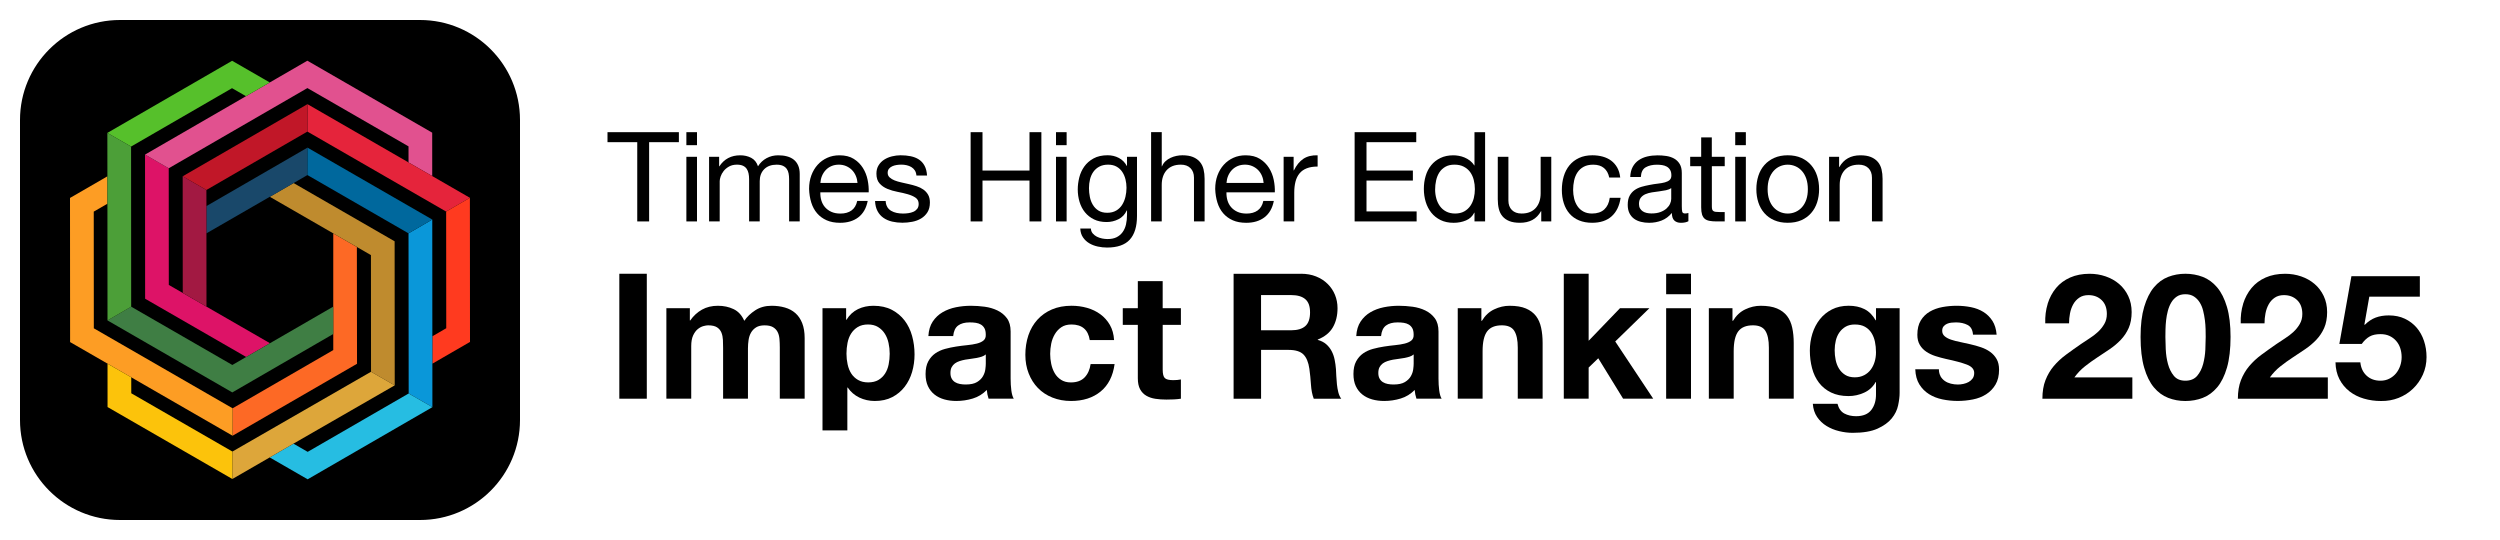 <?xml version="1.0" encoding="UTF-8"?>
<svg id="SDG_icon" data-name="SDG icon" xmlns="http://www.w3.org/2000/svg" viewBox="0 0 1000 216">
  <defs>
    <style>
      .cls-1, .cls-2, .cls-3, .cls-4, .cls-5, .cls-6, .cls-7, .cls-8, .cls-9, .cls-10, .cls-11, .cls-12, .cls-13, .cls-14, .cls-15, .cls-16, .cls-17, .cls-18, .cls-19, .cls-20 {
        stroke-width: 0px;
      }

      .cls-2 {
        fill: #4c9f38;
      }

      .cls-3 {
        fill: #26bde2;
      }

      .cls-4 {
        fill: #56c02b;
      }

      .cls-5 {
        fill: #0a97d9;
      }

      .cls-6 {
        fill: #19486a;
      }

      .cls-7 {
        fill: #3f7e44;
      }

      .cls-8 {
        fill: #dda63a;
      }

      .cls-9 {
        fill: #e1518f;
      }

      .cls-10 {
        fill: #dd1367;
      }

      .cls-11 {
        fill: #bf8b2e;
      }

      .cls-12 {
        fill: #c11728;
      }

      .cls-13 {
        fill: #a21942;
      }

      .cls-14 {
        fill: #e5243b;
      }

      .cls-15 {
        fill: #fcc30b;
      }

      .cls-16 {
        fill: #fd6925;
      }

      .cls-17 {
        fill: #ff3a1f;
      }

      .cls-18 {
        fill: #fd9d24;
      }

      .cls-19 {
        fill: #00689d;
      }

      .cls-20 {
        fill: #0077b6;
      }
    </style>
  </defs>
  <path class="cls-1" d="M8,48c0-22.09,17.91-40,40-40h120c22.09,0,40,17.91,40,40v120c0,22.09-17.91,40-40,40H48c-22.09,0-40-17.91-40-40V48Z"/>
  <g>
    <polygon class="cls-16" points="142.81 145.51 142.75 98.8 133.31 93.37 133.3 122.65 133.3 122.65 133.31 134 133.31 134 133.31 140.03 93.05 163.31 93.03 174.29 142.81 145.51"/>
    <polygon class="cls-18" points="93.03 174.29 93.03 174.29 93.05 163.31 93.04 163.32 37.53 131.32 37.5 84.65 42.96 81.49 42.96 70.53 28 79.18 28.04 136.83 93.03 174.29"/>
    <polygon class="cls-10" points="58.01 61.83 58.05 119.49 98.47 142.79 107.97 137.28 82.59 122.66 82.59 122.66 73.1 117.18 73.1 117.18 67.52 113.97 67.49 67.31 58.02 61.83 58.01 61.83"/>
    <polygon class="cls-9" points="98.12 38.64 58.02 61.83 67.49 67.31 122.96 35.23 163.41 58.55 163.41 64.97 172.89 70.43 172.88 53.07 122.94 24.28 107.91 32.98 98.12 38.64"/>
    <polygon class="cls-7" points="92.92 156.97 133.31 133.59 133.3 122.65 107.98 137.29 98.37 142.85 92.93 145.99 52.47 122.67 43 128.17 92.92 156.97"/>
    <polygon class="cls-11" points="157.85 96.52 117.43 73.22 107.91 78.71 133.31 93.35 133.31 93.37 143.16 99.02 143.15 99.03 148.38 102.04 148.41 148.7 148.41 148.7 157.89 154.16 157.85 96.52"/>
    <polygon class="cls-14" points="172.89 70.43 163.41 64.97 122.98 41.66 122.96 52.63 178.46 84.63 187.96 79.12 172.89 70.43"/>
    <polygon class="cls-17" points="178.46 84.63 178.5 131.29 172.95 134.51 172.95 145.47 188 136.77 187.96 79.12 178.46 84.63"/>
    <polygon class="cls-5" points="172.96 162.85 172.95 145.47 172.95 145.47 172.94 134.22 172.94 134.22 172.91 87.82 163.41 93.34 163.47 157.38 172.96 162.85"/>
    <polygon class="cls-20" points="172.96 162.86 172.96 162.86 172.96 162.86 172.96 162.86"/>
    <polygon class="cls-3" points="163.46 157.39 123.07 180.74 117.39 177.47 107.88 182.97 123.06 191.72 172.96 162.86 163.46 157.39"/>
    <path class="cls-6" d="M122.97,70.02l.02-10.97h0c-13.45,7.78-26.97,15.6-40.42,23.38v10.91s25.34-14.62,25.34-14.62l.03.02,9.49-5.51h0s5.54-3.21,5.54-3.21h0Z"/>
    <polygon class="cls-19" points="123 59.05 122.97 70.02 163.41 93.34 172.91 87.82 123 59.05"/>
    <polygon class="cls-13" points="82.57 93.55 82.57 82.43 82.57 82.43 82.56 75.99 82.56 76 73.07 70.52 73.1 117.18 82.59 122.66 82.57 93.55 82.57 93.55"/>
    <polygon class="cls-12" points="73.07 70.52 73.07 70.52 82.56 75.99 82.56 75.99 122.96 52.63 122.98 41.66 73.07 70.52"/>
    <polygon class="cls-8" points="157.88 154.15 148.41 148.7 92.96 180.62 92.94 191.6 108 182.9 117.5 177.39 157.88 154.15"/>
    <polygon class="cls-15" points="92.96 180.62 92.96 180.62 52.51 157.31 52.5 150.93 43.01 145.47 43.02 162.82 92.94 191.6 92.94 191.6 92.96 180.62"/>
    <polygon class="cls-4" points="92.85 24.31 42.94 53.16 42.94 53.18 52.43 58.62 92.81 35.27 98.4 38.48 107.9 32.98 92.85 24.31"/>
    <polygon class="cls-2" points="42.94 53.16 42.96 70.3 42.96 70.3 42.97 81.5 42.97 81.49 43 128.17 52.47 122.67 52.43 58.62 42.94 53.16"/>
  </g>
  <g>
    <g>
      <path class="cls-1" d="M258.72,109.5v49.98h-10.99v-49.98h10.99Z"/>
      <path class="cls-1" d="M275.94,123.29v4.9h.14c1.31-1.87,2.88-3.31,4.72-4.34,1.84-1.03,3.96-1.54,6.34-1.54s4.38.44,6.27,1.33c1.89.89,3.32,2.45,4.3,4.69,1.07-1.59,2.53-2.99,4.38-4.2,1.84-1.21,4.03-1.82,6.54-1.82,1.91,0,3.69.23,5.32.7,1.63.47,3.03,1.21,4.2,2.24,1.17,1.03,2.08,2.37,2.73,4.02.65,1.66.98,3.65.98,5.98v24.22h-9.94v-20.51c0-1.21-.05-2.36-.14-3.43-.1-1.07-.35-2.01-.77-2.8-.42-.79-1.04-1.42-1.85-1.89-.82-.47-1.93-.7-3.33-.7s-2.53.27-3.39.81c-.86.54-1.54,1.24-2.03,2.1-.49.86-.82,1.84-.98,2.94-.16,1.1-.25,2.21-.25,3.32v20.16h-9.94v-20.3c0-1.07-.02-2.14-.07-3.19-.05-1.05-.24-2.02-.59-2.91-.35-.89-.94-1.6-1.75-2.13-.82-.54-2.02-.81-3.61-.81-.47,0-1.09.1-1.86.31s-1.52.61-2.24,1.19c-.72.58-1.34,1.42-1.86,2.52-.51,1.1-.77,2.53-.77,4.31v21h-9.94v-36.19h9.38Z"/>
      <path class="cls-1" d="M338.45,123.29v4.62h.14c1.21-1.96,2.75-3.38,4.62-4.27,1.87-.89,3.92-1.33,6.16-1.33,2.85,0,5.3.54,7.35,1.61,2.05,1.07,3.76,2.5,5.11,4.27,1.35,1.77,2.36,3.84,3.01,6.19.65,2.36.98,4.82.98,7.39,0,2.43-.33,4.76-.98,7-.65,2.24-1.65,4.22-2.98,5.95-1.33,1.73-2.99,3.1-4.97,4.13s-4.3,1.54-6.96,1.54c-2.24,0-4.3-.46-6.2-1.37-1.89-.91-3.44-2.25-4.65-4.02h-.14v17.15h-9.94v-48.86h9.45ZM351.36,151.99c1.1-.65,1.98-1.5,2.66-2.55.68-1.05,1.16-2.27,1.44-3.68.28-1.4.42-2.82.42-4.27s-.15-2.87-.46-4.27c-.3-1.4-.8-2.65-1.5-3.75-.7-1.1-1.6-1.98-2.7-2.66-1.1-.68-2.44-1.02-4.02-1.02s-3,.34-4.1,1.02c-1.1.68-1.98,1.55-2.66,2.62-.68,1.07-1.15,2.31-1.43,3.71s-.42,2.85-.42,4.34.15,2.87.46,4.27c.3,1.4.79,2.62,1.47,3.68.68,1.05,1.58,1.9,2.7,2.55,1.12.65,2.47.98,4.06.98s3-.33,4.09-.98Z"/>
      <path class="cls-1" d="M371.35,134.42c.14-2.33.72-4.27,1.75-5.81,1.03-1.54,2.33-2.78,3.92-3.71,1.59-.93,3.37-1.6,5.35-2,1.98-.4,3.98-.59,5.99-.59,1.82,0,3.66.13,5.53.38,1.87.26,3.57.76,5.11,1.51,1.54.75,2.8,1.78,3.78,3.11.98,1.33,1.47,3.09,1.47,5.29v18.83c0,1.63.09,3.2.28,4.69.19,1.49.51,2.61.98,3.36h-10.08c-.19-.56-.34-1.13-.46-1.71-.12-.58-.2-1.18-.25-1.79-1.59,1.63-3.45,2.78-5.6,3.43-2.15.65-4.34.98-6.58.98-1.73,0-3.34-.21-4.83-.63-1.49-.42-2.8-1.07-3.92-1.96-1.12-.89-1.99-2.01-2.62-3.36-.63-1.35-.94-2.96-.94-4.83,0-2.05.36-3.75,1.08-5.07.72-1.33,1.66-2.39,2.8-3.19,1.14-.79,2.45-1.39,3.92-1.79,1.47-.4,2.95-.71,4.45-.94,1.49-.23,2.96-.42,4.41-.56,1.45-.14,2.73-.35,3.85-.63,1.12-.28,2.01-.69,2.66-1.23.65-.54.96-1.32.91-2.35,0-1.07-.18-1.92-.53-2.55-.35-.63-.82-1.12-1.4-1.47-.58-.35-1.26-.58-2.03-.7-.77-.12-1.6-.17-2.49-.17-1.96,0-3.5.42-4.62,1.26-1.12.84-1.77,2.24-1.96,4.2h-9.94ZM394.31,141.77c-.42.37-.95.67-1.58.88s-1.31.38-2.03.52c-.72.14-1.48.26-2.27.35-.79.09-1.59.21-2.38.35-.75.14-1.48.33-2.2.56-.72.23-1.35.55-1.89.94-.54.4-.97.9-1.29,1.5-.33.61-.49,1.38-.49,2.31s.16,1.63.49,2.24c.33.61.77,1.08,1.33,1.43.56.35,1.21.6,1.96.74.75.14,1.52.21,2.31.21,1.96,0,3.48-.33,4.55-.98,1.07-.65,1.87-1.44,2.38-2.35.51-.91.83-1.83.94-2.76.12-.93.18-1.68.18-2.24v-3.71Z"/>
      <path class="cls-1" d="M428.54,129.8c-1.59,0-2.92.36-3.99,1.08-1.07.72-1.95,1.66-2.62,2.8-.68,1.14-1.16,2.4-1.44,3.78-.28,1.38-.42,2.74-.42,4.1s.14,2.64.42,3.99c.28,1.35.74,2.58,1.37,3.68.63,1.1,1.48,2,2.56,2.69,1.07.7,2.38,1.05,3.92,1.05,2.38,0,4.21-.67,5.5-2,1.28-1.33,2.09-3.12,2.41-5.35h9.59c-.65,4.81-2.52,8.47-5.6,10.99s-7.02,3.78-11.83,3.78c-2.71,0-5.19-.46-7.46-1.37s-4.19-2.18-5.77-3.81c-1.59-1.63-2.82-3.58-3.71-5.85-.89-2.26-1.33-4.75-1.33-7.45s.41-5.4,1.22-7.81c.82-2.4,2.02-4.48,3.61-6.23,1.59-1.75,3.52-3.12,5.81-4.1,2.29-.98,4.9-1.47,7.84-1.47,2.15,0,4.21.28,6.2.84,1.98.56,3.76,1.41,5.32,2.56,1.56,1.14,2.83,2.57,3.81,4.27.98,1.7,1.54,3.72,1.68,6.05h-9.73c-.65-4.15-3.1-6.23-7.35-6.23Z"/>
      <path class="cls-1" d="M472.36,123.29v6.65h-7.28v17.92c0,1.68.28,2.8.84,3.36.56.56,1.68.84,3.36.84.56,0,1.1-.02,1.61-.07.51-.05,1-.12,1.47-.21v7.7c-.84.14-1.77.23-2.8.28-1.03.05-2.03.07-3.01.07-1.54,0-3-.1-4.38-.31-1.38-.21-2.59-.62-3.64-1.23-1.05-.61-1.88-1.47-2.49-2.59-.61-1.12-.91-2.59-.91-4.41v-21.35h-6.02v-6.65h6.02v-10.85h9.94v10.85h7.28Z"/>
      <path class="cls-1" d="M520.38,109.5c2.24,0,4.26.36,6.05,1.08,1.8.72,3.34,1.71,4.62,2.98,1.28,1.26,2.26,2.72,2.94,4.38.68,1.66,1.02,3.44,1.02,5.35,0,2.94-.62,5.48-1.86,7.63-1.24,2.15-3.25,3.78-6.05,4.9v.14c1.35.37,2.47.94,3.36,1.71.89.77,1.61,1.68,2.17,2.73.56,1.05.97,2.21,1.22,3.47.26,1.26.43,2.52.53,3.78.05.79.09,1.73.14,2.8.05,1.07.13,2.17.25,3.29.12,1.12.3,2.18.56,3.19.26,1,.64,1.85,1.16,2.56h-10.99c-.61-1.59-.98-3.48-1.12-5.67-.14-2.19-.35-4.29-.63-6.3-.37-2.61-1.17-4.53-2.38-5.74-1.21-1.21-3.2-1.82-5.95-1.82h-10.99v19.53h-10.99v-49.98h26.95ZM516.46,132.11c2.52,0,4.41-.56,5.67-1.68,1.26-1.12,1.89-2.94,1.89-5.46s-.63-4.19-1.89-5.29c-1.26-1.1-3.15-1.65-5.67-1.65h-12.04v14.07h12.04Z"/>
      <path class="cls-1" d="M542.5,134.42c.14-2.33.72-4.27,1.75-5.81,1.03-1.54,2.33-2.78,3.92-3.71,1.59-.93,3.37-1.6,5.35-2,1.98-.4,3.98-.59,5.99-.59,1.82,0,3.66.13,5.53.38,1.87.26,3.57.76,5.11,1.51,1.54.75,2.8,1.78,3.78,3.11.98,1.33,1.47,3.09,1.47,5.29v18.83c0,1.63.09,3.2.28,4.69.19,1.49.51,2.61.98,3.36h-10.08c-.19-.56-.34-1.13-.46-1.71-.12-.58-.2-1.18-.25-1.79-1.59,1.63-3.45,2.78-5.6,3.43-2.15.65-4.34.98-6.58.98-1.73,0-3.34-.21-4.83-.63-1.49-.42-2.8-1.07-3.92-1.96-1.12-.89-1.99-2.01-2.62-3.36-.63-1.35-.94-2.96-.94-4.83,0-2.05.36-3.75,1.08-5.07.72-1.33,1.66-2.39,2.8-3.19,1.14-.79,2.45-1.39,3.92-1.79,1.47-.4,2.95-.71,4.45-.94,1.49-.23,2.96-.42,4.41-.56,1.45-.14,2.73-.35,3.85-.63,1.12-.28,2.01-.69,2.66-1.23.65-.54.96-1.32.91-2.35,0-1.07-.18-1.92-.53-2.55-.35-.63-.82-1.12-1.4-1.47-.58-.35-1.26-.58-2.03-.7-.77-.12-1.6-.17-2.49-.17-1.96,0-3.5.42-4.62,1.26-1.12.84-1.77,2.24-1.96,4.2h-9.94ZM565.46,141.77c-.42.37-.95.67-1.58.88s-1.31.38-2.03.52c-.72.14-1.48.26-2.27.35-.79.09-1.59.21-2.38.35-.75.14-1.48.33-2.2.56-.72.23-1.35.55-1.89.94-.54.4-.97.9-1.29,1.5-.33.61-.49,1.38-.49,2.31s.16,1.63.49,2.24c.33.61.77,1.08,1.33,1.43.56.35,1.21.6,1.96.74.75.14,1.52.21,2.31.21,1.96,0,3.48-.33,4.55-.98,1.07-.65,1.87-1.44,2.38-2.35.51-.91.83-1.83.94-2.76.12-.93.18-1.68.18-2.24v-3.71Z"/>
      <path class="cls-1" d="M592.55,123.29v5.04h.21c1.26-2.1,2.89-3.63,4.9-4.58,2.01-.96,4.06-1.44,6.16-1.44,2.66,0,4.84.36,6.54,1.08,1.7.72,3.04,1.73,4.03,3.01.98,1.28,1.67,2.85,2.06,4.69.4,1.84.6,3.88.6,6.12v22.26h-9.94v-20.44c0-2.99-.47-5.21-1.4-6.69s-2.59-2.21-4.97-2.21c-2.71,0-4.67.81-5.88,2.42-1.21,1.61-1.82,4.26-1.82,7.94v18.97h-9.94v-36.19h9.45Z"/>
      <path class="cls-1" d="M635.46,109.5v26.81l12.53-13.02h11.76l-13.65,13.3,15.19,22.89h-12.04l-9.94-16.17-3.85,3.71v12.46h-9.94v-49.98h9.94Z"/>
      <path class="cls-1" d="M666.46,117.69v-8.19h9.94v8.19h-9.94ZM676.4,123.29v36.19h-9.94v-36.19h9.94Z"/>
      <path class="cls-1" d="M692.99,123.29v5.04h.21c1.26-2.1,2.89-3.63,4.9-4.58,2.01-.96,4.06-1.44,6.16-1.44,2.66,0,4.84.36,6.54,1.08,1.7.72,3.04,1.73,4.03,3.01.98,1.28,1.67,2.85,2.06,4.69.4,1.84.6,3.88.6,6.12v22.26h-9.94v-20.44c0-2.99-.47-5.21-1.4-6.69s-2.59-2.21-4.97-2.21c-2.71,0-4.67.81-5.88,2.42-1.21,1.61-1.82,4.26-1.82,7.94v18.97h-9.94v-36.19h9.45Z"/>
      <path class="cls-1" d="M759.25,162.14c-.4,1.87-1.25,3.6-2.55,5.21-1.31,1.61-3.2,2.98-5.67,4.1-2.47,1.12-5.79,1.68-9.94,1.68-1.77,0-3.58-.22-5.42-.67-1.84-.44-3.52-1.13-5.04-2.06-1.52-.93-2.78-2.13-3.78-3.6-1-1.47-1.58-3.23-1.72-5.29h9.87c.47,1.87,1.38,3.16,2.73,3.89,1.35.72,2.92,1.08,4.69,1.08,2.8,0,4.84-.84,6.12-2.52,1.28-1.68,1.9-3.8,1.86-6.37v-4.76h-.14c-1.07,1.91-2.6,3.32-4.59,4.23s-4.07,1.37-6.26,1.37c-2.71,0-5.04-.48-7-1.44-1.96-.96-3.57-2.26-4.83-3.92-1.26-1.66-2.18-3.59-2.76-5.81-.58-2.22-.88-4.56-.88-7.04,0-2.33.34-4.58,1.01-6.75.68-2.17,1.67-4.08,2.98-5.74,1.31-1.66,2.93-2.98,4.86-3.96s4.17-1.47,6.69-1.47c2.38,0,4.47.44,6.26,1.33,1.8.89,3.3,2.38,4.52,4.48h.14v-4.83h9.45v33.88c0,1.45-.2,3.1-.6,4.97ZM745.63,150.1c1.07-.56,1.96-1.31,2.66-2.24.7-.93,1.23-2,1.58-3.19.35-1.19.53-2.44.53-3.74,0-1.49-.14-2.91-.42-4.24s-.75-2.51-1.4-3.53c-.65-1.03-1.52-1.84-2.59-2.45-1.07-.61-2.43-.91-4.06-.91-1.4,0-2.6.28-3.61.84-1,.56-1.84,1.32-2.52,2.27-.68.96-1.17,2.05-1.47,3.29-.3,1.24-.46,2.53-.46,3.88s.13,2.6.39,3.89c.26,1.28.7,2.44,1.33,3.46.63,1.03,1.46,1.87,2.48,2.52,1.03.65,2.31.98,3.85.98,1.4,0,2.64-.28,3.71-.84Z"/>
      <path class="cls-1" d="M776.19,150.49c.44.77,1.02,1.4,1.72,1.89.7.49,1.5.85,2.42,1.08.91.23,1.85.35,2.83.35.7,0,1.43-.08,2.21-.25.77-.16,1.47-.42,2.1-.77s1.16-.82,1.58-1.4c.42-.58.63-1.32.63-2.21,0-1.49-.99-2.61-2.98-3.36-1.98-.75-4.75-1.49-8.29-2.24-1.45-.33-2.86-.71-4.23-1.15-1.38-.44-2.6-1.03-3.67-1.75-1.07-.72-1.94-1.63-2.59-2.73-.65-1.1-.98-2.44-.98-4.02,0-2.33.46-4.25,1.37-5.74.91-1.49,2.11-2.67,3.6-3.54,1.49-.86,3.17-1.47,5.04-1.82,1.87-.35,3.78-.52,5.74-.52s3.86.19,5.71.56c1.84.37,3.49,1,4.93,1.89,1.45.89,2.65,2.07,3.61,3.54.96,1.47,1.53,3.33,1.71,5.56h-9.45c-.14-1.91-.86-3.21-2.17-3.88-1.31-.68-2.85-1.02-4.62-1.02-.56,0-1.17.04-1.82.1s-1.25.22-1.78.46c-.54.23-.99.57-1.37,1.02-.37.44-.56,1.04-.56,1.78,0,.89.33,1.61.98,2.17.65.56,1.5,1.02,2.55,1.37s2.25.67,3.61.94c1.35.28,2.73.58,4.13.91,1.45.33,2.86.72,4.24,1.19,1.38.47,2.6,1.08,3.67,1.85,1.07.77,1.94,1.73,2.59,2.87.65,1.14.98,2.56.98,4.23,0,2.38-.48,4.38-1.43,5.99-.96,1.61-2.21,2.9-3.75,3.88s-3.3,1.67-5.29,2.06-4,.6-6.05.6-4.15-.21-6.16-.63c-2.01-.42-3.79-1.12-5.35-2.1-1.56-.98-2.85-2.28-3.85-3.89-1-1.61-1.55-3.63-1.64-6.05h9.45c0,1.07.22,1.99.66,2.76Z"/>
      <path class="cls-1" d="M819.06,121.51c.75-2.4,1.87-4.5,3.36-6.3,1.49-1.8,3.37-3.2,5.64-4.2,2.26-1,4.86-1.5,7.8-1.5,2.24,0,4.38.35,6.41,1.05,2.03.7,3.81,1.7,5.35,3.01,1.54,1.31,2.76,2.92,3.67,4.83.91,1.91,1.37,4.06,1.37,6.44s-.4,4.6-1.19,6.37c-.79,1.77-1.84,3.35-3.15,4.72-1.31,1.38-2.79,2.62-4.45,3.75-1.66,1.12-3.33,2.23-5,3.33-1.68,1.1-3.31,2.27-4.9,3.53-1.59,1.26-2.99,2.73-4.2,4.41h23.17v8.54h-35.98c0-2.85.41-5.32,1.23-7.42.82-2.1,1.92-3.98,3.32-5.64,1.4-1.66,3.05-3.19,4.94-4.58s3.88-2.82,5.99-4.27c1.07-.75,2.22-1.5,3.43-2.27,1.21-.77,2.32-1.62,3.33-2.56,1-.93,1.84-1.98,2.52-3.15.68-1.17,1.02-2.5,1.02-3.99,0-2.38-.69-4.24-2.07-5.56-1.38-1.33-3.14-2-5.29-2-1.45,0-2.67.34-3.67,1.02-1,.68-1.81,1.56-2.42,2.66-.61,1.1-1.04,2.31-1.29,3.64-.26,1.33-.38,2.65-.38,3.96h-9.52c-.09-2.8.23-5.4.98-7.81Z"/>
      <path class="cls-1" d="M857.67,122.77c.96-3.24,2.25-5.85,3.88-7.81,1.63-1.96,3.54-3.36,5.71-4.2,2.17-.84,4.47-1.26,6.89-1.26s4.79.42,6.97,1.26c2.17.84,4.08,2.24,5.74,4.2,1.66,1.96,2.96,4.56,3.92,7.81.96,3.24,1.44,7.24,1.44,12s-.48,9-1.44,12.29c-.96,3.29-2.26,5.92-3.92,7.88-1.66,1.96-3.57,3.36-5.74,4.2-2.17.84-4.49,1.26-6.97,1.26s-4.72-.42-6.89-1.26c-2.17-.84-4.07-2.24-5.71-4.2-1.63-1.96-2.93-4.58-3.88-7.88-.96-3.29-1.44-7.39-1.44-12.29s.48-8.76,1.44-12ZM866.31,139.85c.09,1.98.38,3.9.88,5.74.49,1.84,1.27,3.42,2.34,4.73,1.07,1.31,2.61,1.96,4.62,1.96s3.63-.65,4.73-1.96c1.1-1.31,1.89-2.88,2.38-4.73.49-1.84.78-3.76.88-5.74.09-1.98.14-3.68.14-5.08,0-.84-.01-1.85-.04-3.04s-.12-2.42-.28-3.68c-.16-1.26-.4-2.51-.7-3.74-.3-1.24-.76-2.35-1.37-3.33s-1.38-1.77-2.31-2.38c-.93-.61-2.08-.91-3.43-.91s-2.48.3-3.39.91c-.91.61-1.66,1.4-2.24,2.38-.58.98-1.04,2.09-1.37,3.33-.33,1.24-.56,2.48-.7,3.74-.14,1.26-.22,2.49-.25,3.68-.02,1.19-.04,2.21-.04,3.04,0,1.4.05,3.09.14,5.08Z"/>
      <path class="cls-1" d="M897.25,121.51c.75-2.4,1.87-4.5,3.36-6.3,1.49-1.8,3.37-3.2,5.64-4.2,2.26-1,4.86-1.5,7.8-1.5,2.24,0,4.38.35,6.41,1.05,2.03.7,3.81,1.7,5.35,3.01,1.54,1.31,2.76,2.92,3.67,4.83.91,1.91,1.37,4.06,1.37,6.44s-.4,4.6-1.19,6.37c-.79,1.77-1.84,3.35-3.15,4.72-1.31,1.38-2.79,2.62-4.45,3.75-1.66,1.12-3.33,2.23-5,3.33-1.68,1.1-3.31,2.27-4.9,3.53-1.59,1.26-2.99,2.73-4.2,4.41h23.17v8.54h-35.98c0-2.85.41-5.32,1.23-7.42.82-2.1,1.92-3.98,3.32-5.64,1.4-1.66,3.05-3.19,4.94-4.58s3.88-2.82,5.99-4.27c1.07-.75,2.22-1.5,3.43-2.27,1.21-.77,2.32-1.62,3.33-2.56,1-.93,1.84-1.98,2.52-3.15.68-1.17,1.02-2.5,1.02-3.99,0-2.38-.69-4.24-2.07-5.56-1.38-1.33-3.14-2-5.29-2-1.45,0-2.67.34-3.67,1.02-1,.68-1.81,1.56-2.42,2.66-.61,1.1-1.04,2.31-1.29,3.64-.26,1.33-.38,2.65-.38,3.96h-9.52c-.09-2.8.23-5.4.98-7.81Z"/>
      <path class="cls-1" d="M947.72,118.67l-1.96,11.13.14.14c1.35-1.35,2.8-2.32,4.34-2.9,1.54-.58,3.29-.88,5.25-.88,2.43,0,4.57.44,6.44,1.33,1.87.89,3.44,2.08,4.72,3.57,1.28,1.49,2.26,3.25,2.94,5.29.68,2.03,1.02,4.19,1.02,6.47,0,2.52-.49,4.87-1.47,7.04-.98,2.17-2.3,4.05-3.96,5.63-1.66,1.59-3.58,2.81-5.78,3.68-2.19.86-4.53,1.27-7,1.23-2.38,0-4.66-.31-6.83-.95-2.17-.63-4.09-1.6-5.77-2.9-1.68-1.31-3.02-2.93-4.03-4.87-1-1.94-1.53-4.19-1.58-6.75h9.94c.23,2.24,1.07,4.02,2.52,5.35s3.29,2,5.53,2c1.31,0,2.49-.27,3.54-.81,1.05-.54,1.94-1.24,2.66-2.1.72-.86,1.28-1.87,1.68-3.01.4-1.14.59-2.32.59-3.54s-.19-2.45-.56-3.57c-.37-1.12-.93-2.1-1.68-2.94-.75-.84-1.63-1.49-2.66-1.96-1.03-.47-2.22-.7-3.57-.7-1.77,0-3.22.31-4.34.95-1.12.63-2.17,1.62-3.15,2.97h-8.96l4.83-27.09h27.37v8.19h-20.23Z"/>
    </g>
    <g>
      <path class="cls-1" d="M243,56.87v-4h28.55v4h-11.9v31.7h-4.75v-31.7h-11.9Z"/>
      <path class="cls-1" d="M274.55,58.07v-5.2h4.25v5.2h-4.25ZM278.8,62.72v25.85h-4.25v-25.85h4.25Z"/>
      <path class="cls-1" d="M287.65,62.72v3.8h.1c1.93-2.93,4.72-4.4,8.35-4.4,1.6,0,3.05.33,4.35,1,1.3.67,2.22,1.8,2.75,3.4.87-1.4,2.01-2.48,3.42-3.25,1.42-.77,2.98-1.15,4.67-1.15,1.3,0,2.48.14,3.53.43,1.05.28,1.95.73,2.7,1.32.75.6,1.33,1.38,1.75,2.33.42.95.62,2.09.62,3.42v18.95h-4.25v-16.95c0-.8-.07-1.55-.2-2.25-.13-.7-.38-1.31-.75-1.82-.37-.52-.88-.93-1.53-1.23-.65-.3-1.49-.45-2.52-.45-2.1,0-3.75.6-4.95,1.8-1.2,1.2-1.8,2.8-1.8,4.8v16.1h-4.25v-16.95c0-.83-.08-1.6-.23-2.3-.15-.7-.41-1.31-.77-1.83-.37-.52-.86-.92-1.48-1.2-.62-.28-1.41-.43-2.38-.43-1.23,0-2.29.25-3.17.75-.88.5-1.6,1.1-2.15,1.8-.55.7-.95,1.42-1.2,2.17s-.38,1.38-.38,1.88v16.1h-4.25v-25.85h4Z"/>
      <path class="cls-1" d="M343.35,86.92c-1.93,1.47-4.37,2.2-7.3,2.2-2.07,0-3.86-.33-5.38-1-1.52-.67-2.79-1.6-3.83-2.8s-1.81-2.63-2.33-4.3c-.52-1.67-.81-3.48-.88-5.45,0-1.97.3-3.77.9-5.4.6-1.63,1.44-3.05,2.52-4.25,1.08-1.2,2.37-2.13,3.85-2.8,1.48-.67,3.11-1,4.88-1,2.3,0,4.21.48,5.72,1.43,1.52.95,2.73,2.16,3.65,3.62.92,1.47,1.55,3.07,1.9,4.8.35,1.73.49,3.38.43,4.95h-19.35c-.03,1.13.1,2.21.4,3.23.3,1.02.78,1.92,1.45,2.7.67.78,1.52,1.41,2.55,1.88,1.03.47,2.25.7,3.65.7,1.8,0,3.28-.42,4.43-1.25,1.15-.83,1.91-2.1,2.27-3.8h4.2c-.57,2.9-1.82,5.08-3.75,6.55ZM342.32,70.32c-.38-.9-.9-1.67-1.55-2.33-.65-.65-1.42-1.17-2.3-1.55-.88-.38-1.86-.58-2.92-.58s-2.09.19-2.98.58c-.88.38-1.64.91-2.27,1.58-.63.67-1.13,1.44-1.5,2.32-.37.88-.58,1.83-.65,2.83h14.85c-.07-1-.29-1.95-.68-2.85Z"/>
      <path class="cls-1" d="M354.9,82.79c.4.65.92,1.17,1.58,1.55.65.38,1.38.66,2.2.83.82.17,1.66.25,2.53.25.67,0,1.37-.05,2.1-.15.73-.1,1.41-.28,2.03-.55.62-.27,1.12-.66,1.53-1.17.4-.52.6-1.18.6-1.98,0-1.1-.42-1.93-1.25-2.5-.83-.57-1.88-1.02-3.12-1.38s-2.61-.67-4.08-.95c-1.47-.28-2.83-.68-4.08-1.2-1.25-.52-2.29-1.24-3.12-2.18-.83-.93-1.25-2.23-1.25-3.9,0-1.3.29-2.42.88-3.35.58-.93,1.33-1.69,2.25-2.27.92-.58,1.95-1.02,3.1-1.3,1.15-.28,2.29-.43,3.42-.43,1.47,0,2.82.12,4.05.38s2.33.68,3.28,1.3c.95.62,1.71,1.45,2.27,2.5.57,1.05.9,2.36,1,3.92h-4.25c-.07-.83-.28-1.52-.65-2.07-.37-.55-.83-.99-1.4-1.33-.57-.33-1.19-.58-1.88-.73-.68-.15-1.38-.23-2.08-.23-.63,0-1.27.05-1.92.15-.65.1-1.24.27-1.77.52-.53.25-.97.58-1.3,1-.33.42-.5.96-.5,1.62,0,.73.26,1.34.78,1.82.52.48,1.17.88,1.97,1.2.8.32,1.7.58,2.7.8,1,.22,2,.44,3,.68,1.07.23,2.11.52,3.12.85,1.02.33,1.92.77,2.7,1.32.78.55,1.42,1.24,1.9,2.08.48.83.72,1.87.72,3.1,0,1.57-.33,2.87-.97,3.9-.65,1.03-1.5,1.87-2.55,2.5-1.05.63-2.23,1.07-3.55,1.32-1.32.25-2.62.38-3.92.38-1.43,0-2.8-.15-4.1-.45-1.3-.3-2.45-.79-3.45-1.48-1-.68-1.8-1.58-2.4-2.7-.6-1.12-.93-2.47-1-4.07h4.25c.03.93.25,1.73.65,2.38Z"/>
      <path class="cls-1" d="M393,52.87v15.35h18.8v-15.35h4.75v35.7h-4.75v-16.35h-18.8v16.35h-4.75v-35.7h4.75Z"/>
      <path class="cls-1" d="M422.4,58.07v-5.2h4.25v5.2h-4.25ZM426.65,62.72v25.85h-4.25v-25.85h4.25Z"/>
      <path class="cls-1" d="M451.9,95.87c-1.93,2.1-4.97,3.15-9.1,3.15-1.2,0-2.42-.13-3.67-.4-1.25-.27-2.38-.7-3.4-1.3s-1.86-1.38-2.52-2.35c-.67-.97-1.03-2.15-1.1-3.55h4.25c.03.77.28,1.42.73,1.95.45.53,1,.97,1.65,1.3.65.33,1.36.57,2.12.73.77.15,1.5.22,2.2.22,1.4,0,2.58-.24,3.55-.72.97-.48,1.77-1.15,2.4-2,.63-.85,1.09-1.88,1.38-3.08.28-1.2.42-2.52.42-3.95v-1.7h-.1c-.73,1.6-1.84,2.77-3.33,3.52-1.48.75-3.06,1.12-4.73,1.12-1.93,0-3.62-.35-5.05-1.05-1.43-.7-2.63-1.64-3.6-2.83-.97-1.18-1.69-2.57-2.17-4.15-.48-1.58-.73-3.26-.73-5.02,0-1.53.2-3.11.6-4.73.4-1.62,1.07-3.08,2-4.4.93-1.32,2.17-2.4,3.7-3.25,1.53-.85,3.42-1.28,5.65-1.28,1.63,0,3.13.36,4.5,1.08,1.37.72,2.43,1.79,3.2,3.23h.05v-3.7h4v23.65c0,4.23-.97,7.4-2.9,9.5ZM446.47,84.24c.98-.58,1.78-1.35,2.38-2.3.6-.95,1.04-2.02,1.33-3.23.28-1.2.42-2.4.42-3.6,0-1.13-.13-2.25-.4-3.35-.27-1.1-.69-2.09-1.28-2.98-.58-.88-1.34-1.59-2.28-2.12-.93-.53-2.07-.8-3.4-.8s-2.53.26-3.5.78c-.97.52-1.76,1.21-2.38,2.07-.62.87-1.07,1.87-1.35,3-.28,1.13-.42,2.32-.42,3.55,0,1.17.12,2.33.35,3.5.23,1.17.63,2.22,1.2,3.17s1.32,1.72,2.25,2.3c.93.58,2.1.88,3.5.88s2.59-.29,3.58-.88Z"/>
      <path class="cls-1" d="M464.7,52.87v13.65h.1c.33-.8.8-1.48,1.4-2.03.6-.55,1.27-1,2.02-1.35.75-.35,1.53-.61,2.35-.78.82-.17,1.61-.25,2.38-.25,1.7,0,3.12.23,4.25.7,1.13.47,2.05,1.12,2.75,1.95.7.83,1.19,1.82,1.47,2.97.28,1.15.42,2.43.42,3.83v17h-4.25v-17.5c0-1.6-.47-2.87-1.4-3.8-.93-.93-2.22-1.4-3.85-1.4-1.3,0-2.42.2-3.38.6-.95.4-1.74.97-2.38,1.7-.63.73-1.11,1.59-1.42,2.57-.32.98-.47,2.06-.47,3.23v14.6h-4.25v-35.7h4.25Z"/>
      <path class="cls-1" d="M505.8,86.92c-1.93,1.47-4.37,2.2-7.3,2.2-2.07,0-3.86-.33-5.38-1-1.52-.67-2.79-1.6-3.83-2.8s-1.81-2.63-2.33-4.3c-.52-1.67-.81-3.48-.88-5.45,0-1.97.3-3.77.9-5.4.6-1.63,1.44-3.05,2.52-4.25,1.08-1.2,2.37-2.13,3.85-2.8,1.48-.67,3.11-1,4.88-1,2.3,0,4.21.48,5.72,1.43,1.52.95,2.73,2.16,3.65,3.62.92,1.47,1.55,3.07,1.9,4.8.35,1.73.49,3.38.43,4.95h-19.35c-.03,1.13.1,2.21.4,3.23.3,1.02.78,1.92,1.45,2.7.67.78,1.52,1.41,2.55,1.88,1.03.47,2.25.7,3.65.7,1.8,0,3.28-.42,4.43-1.25,1.15-.83,1.91-2.1,2.27-3.8h4.2c-.57,2.9-1.82,5.08-3.75,6.55ZM504.77,70.32c-.38-.9-.9-1.67-1.55-2.33-.65-.65-1.42-1.17-2.3-1.55-.88-.38-1.86-.58-2.92-.58s-2.09.19-2.98.58c-.88.38-1.64.91-2.27,1.58-.63.67-1.13,1.44-1.5,2.32-.37.88-.58,1.83-.65,2.83h14.85c-.07-1-.29-1.95-.68-2.85Z"/>
      <path class="cls-1" d="M517.45,62.72v5.45h.1c1.03-2.1,2.3-3.65,3.8-4.65s3.4-1.47,5.7-1.4v4.5c-1.7,0-3.15.23-4.35.7-1.2.47-2.17,1.15-2.9,2.05-.73.9-1.27,1.99-1.6,3.28s-.5,2.76-.5,4.42v11.5h-4.25v-25.85h4Z"/>
      <path class="cls-1" d="M566.5,52.87v4h-19.9v11.35h18.55v4h-18.55v12.35h20.05v4h-24.8v-35.7h24.65Z"/>
      <path class="cls-1" d="M589.8,88.57v-3.5h-.1c-.7,1.43-1.8,2.47-3.3,3.1s-3.15.95-4.95.95c-2,0-3.74-.37-5.23-1.1-1.48-.73-2.72-1.72-3.7-2.95-.98-1.23-1.73-2.67-2.23-4.3-.5-1.63-.75-3.37-.75-5.2s.24-3.57.73-5.2c.48-1.63,1.22-3.06,2.2-4.27.98-1.22,2.22-2.18,3.7-2.9,1.48-.72,3.21-1.08,5.17-1.08.67,0,1.38.07,2.15.2.77.13,1.53.36,2.3.67.77.32,1.49.73,2.17,1.25.68.52,1.26,1.16,1.73,1.93h.1v-13.3h4.25v35.7h-4.25ZM574.52,79.39c.32,1.15.8,2.17,1.45,3.07.65.9,1.48,1.62,2.5,2.15,1.02.53,2.21.8,3.58.8s2.65-.28,3.65-.85c1-.57,1.82-1.31,2.45-2.23.63-.92,1.09-1.96,1.38-3.12.28-1.17.42-2.35.42-3.55,0-1.27-.15-2.49-.45-3.68-.3-1.18-.78-2.22-1.42-3.12-.65-.9-1.49-1.62-2.53-2.17s-2.28-.83-3.75-.83-2.65.28-3.65.85c-1,.57-1.8,1.32-2.4,2.25-.6.93-1.03,2-1.3,3.2-.27,1.2-.4,2.43-.4,3.7,0,1.2.16,2.38.48,3.53Z"/>
      <path class="cls-1" d="M616.5,88.57v-4.1h-.1c-.9,1.6-2.05,2.77-3.45,3.52-1.4.75-3.05,1.12-4.95,1.12-1.7,0-3.12-.22-4.25-.67s-2.05-1.09-2.75-1.92c-.7-.83-1.19-1.83-1.47-2.98s-.42-2.43-.42-3.83v-17h4.25v17.5c0,1.6.47,2.87,1.4,3.8.93.93,2.22,1.4,3.85,1.4,1.3,0,2.42-.2,3.38-.6s1.74-.97,2.38-1.7c.63-.73,1.11-1.59,1.42-2.57.32-.98.47-2.06.47-3.23v-14.6h4.25v25.85h-4Z"/>
      <path class="cls-1" d="M641.6,67.22c-1.07-.9-2.5-1.35-4.3-1.35-1.53,0-2.82.28-3.85.85-1.03.57-1.86,1.32-2.47,2.25-.62.93-1.06,2.01-1.33,3.23-.27,1.22-.4,2.48-.4,3.77,0,1.2.14,2.37.42,3.5.28,1.13.73,2.14,1.33,3.02.6.88,1.38,1.59,2.35,2.12.97.53,2.12.8,3.45.8,2.1,0,3.74-.55,4.93-1.65,1.18-1.1,1.91-2.65,2.17-4.65h4.35c-.47,3.2-1.66,5.67-3.58,7.4-1.92,1.73-4.52,2.6-7.82,2.6-1.97,0-3.71-.32-5.23-.95s-2.78-1.53-3.8-2.7c-1.02-1.17-1.78-2.56-2.3-4.17-.52-1.62-.78-3.39-.78-5.33s.25-3.74.75-5.42c.5-1.68,1.26-3.15,2.28-4.4,1.02-1.25,2.29-2.23,3.83-2.95,1.53-.72,3.32-1.08,5.35-1.08,1.47,0,2.84.18,4.12.53,1.28.35,2.42.89,3.4,1.62.98.73,1.79,1.66,2.42,2.77.63,1.12,1.03,2.44,1.2,3.98h-4.4c-.33-1.63-1.03-2.9-2.1-3.8Z"/>
      <path class="cls-1" d="M675.39,88.47c-.73.43-1.75.65-3.05.65-1.1,0-1.97-.31-2.62-.92-.65-.62-.97-1.62-.97-3.02-1.17,1.4-2.53,2.41-4.08,3.02s-3.22.92-5.03.92c-1.17,0-2.27-.13-3.32-.4-1.05-.27-1.96-.68-2.73-1.25-.77-.57-1.38-1.31-1.83-2.23-.45-.92-.67-2.02-.67-3.32,0-1.47.25-2.67.75-3.6.5-.93,1.16-1.69,1.98-2.27.82-.58,1.75-1.02,2.8-1.33,1.05-.3,2.12-.55,3.22-.75,1.17-.23,2.28-.41,3.33-.52,1.05-.12,1.97-.28,2.78-.5.8-.22,1.43-.53,1.9-.95.47-.42.7-1.02.7-1.82,0-.93-.17-1.68-.53-2.25-.35-.57-.8-1-1.35-1.3-.55-.3-1.17-.5-1.85-.6-.68-.1-1.36-.15-2.03-.15-1.8,0-3.3.34-4.5,1.03-1.2.68-1.85,1.97-1.95,3.88h-4.25c.07-1.6.4-2.95,1-4.05.6-1.1,1.4-1.99,2.4-2.67,1-.68,2.14-1.18,3.42-1.48s2.66-.45,4.12-.45c1.17,0,2.33.08,3.47.25,1.15.17,2.19.51,3.12,1.02s1.68,1.24,2.25,2.17c.57.93.85,2.15.85,3.64v13.27c0,1,.06,1.73.17,2.2.12.47.51.7,1.17.7.37,0,.8-.07,1.3-.2v3.3ZM668.5,75.22c-.53.4-1.23.69-2.1.87-.87.18-1.77.33-2.72.45-.95.12-1.91.25-2.88.4s-1.83.39-2.6.72c-.77.33-1.39.8-1.88,1.42-.48.61-.73,1.45-.73,2.51,0,.7.14,1.29.42,1.77s.65.87,1.1,1.17.97.51,1.58.65c.6.13,1.23.2,1.9.2,1.4,0,2.6-.19,3.6-.57s1.82-.86,2.45-1.44,1.1-1.21,1.4-1.89.45-1.32.45-1.92v-4.33Z"/>
      <path class="cls-1" d="M689.89,62.72v3.75h-5.15v16.05c0,.5.04.9.12,1.2.08.3.24.53.48.7.23.17.56.27.97.32.42.05.96.08,1.62.08h1.95v3.75h-3.25c-1.1,0-2.04-.08-2.83-.23s-1.42-.42-1.9-.82c-.48-.4-.84-.97-1.08-1.7-.23-.73-.35-1.7-.35-2.9v-16.45h-4.4v-3.75h4.4v-7.75h4.25v7.75h5.15Z"/>
      <path class="cls-1" d="M694.09,58.07v-5.2h4.25v5.2h-4.25ZM698.34,62.72v25.85h-4.25v-25.85h4.25Z"/>
      <path class="cls-1" d="M703.34,70.34c.53-1.65,1.33-3.08,2.4-4.3,1.07-1.22,2.38-2.18,3.95-2.88,1.57-.7,3.37-1.05,5.4-1.05s3.88.35,5.43,1.05c1.55.7,2.86,1.66,3.92,2.88,1.07,1.22,1.87,2.65,2.4,4.3s.8,3.43.8,5.33-.27,3.67-.8,5.3c-.53,1.63-1.33,3.06-2.4,4.27-1.07,1.22-2.38,2.17-3.92,2.85-1.55.68-3.36,1.02-5.43,1.02s-3.83-.34-5.4-1.02c-1.57-.68-2.88-1.63-3.95-2.85-1.07-1.22-1.87-2.64-2.4-4.27-.53-1.63-.8-3.4-.8-5.3s.27-3.68.8-5.33ZM707.67,79.84c.42,1.22.99,2.23,1.73,3.05.73.82,1.59,1.44,2.57,1.88.98.43,2.03.65,3.12.65s2.14-.22,3.12-.65c.98-.43,1.84-1.06,2.58-1.88.73-.82,1.31-1.83,1.73-3.05.42-1.22.62-2.61.62-4.17s-.21-2.96-.62-4.18c-.42-1.22-.99-2.24-1.73-3.07-.73-.83-1.59-1.47-2.58-1.9-.98-.43-2.02-.65-3.12-.65s-2.14.22-3.12.65c-.98.43-1.84,1.07-2.57,1.9-.73.83-1.31,1.86-1.73,3.07-.42,1.22-.62,2.61-.62,4.18s.21,2.96.62,4.17Z"/>
      <path class="cls-1" d="M735.64,62.72v4.1h.1c1.77-3.13,4.57-4.7,8.4-4.7,1.7,0,3.12.23,4.25.7,1.13.47,2.05,1.12,2.75,1.95.7.83,1.19,1.82,1.47,2.97.28,1.15.42,2.43.42,3.83v17h-4.25v-17.5c0-1.6-.47-2.87-1.4-3.8-.93-.93-2.22-1.4-3.85-1.4-1.3,0-2.42.2-3.38.6-.95.4-1.74.97-2.38,1.7-.63.73-1.11,1.59-1.42,2.57-.32.98-.47,2.06-.47,3.23v14.6h-4.25v-25.85h4Z"/>
    </g>
  </g>
</svg>